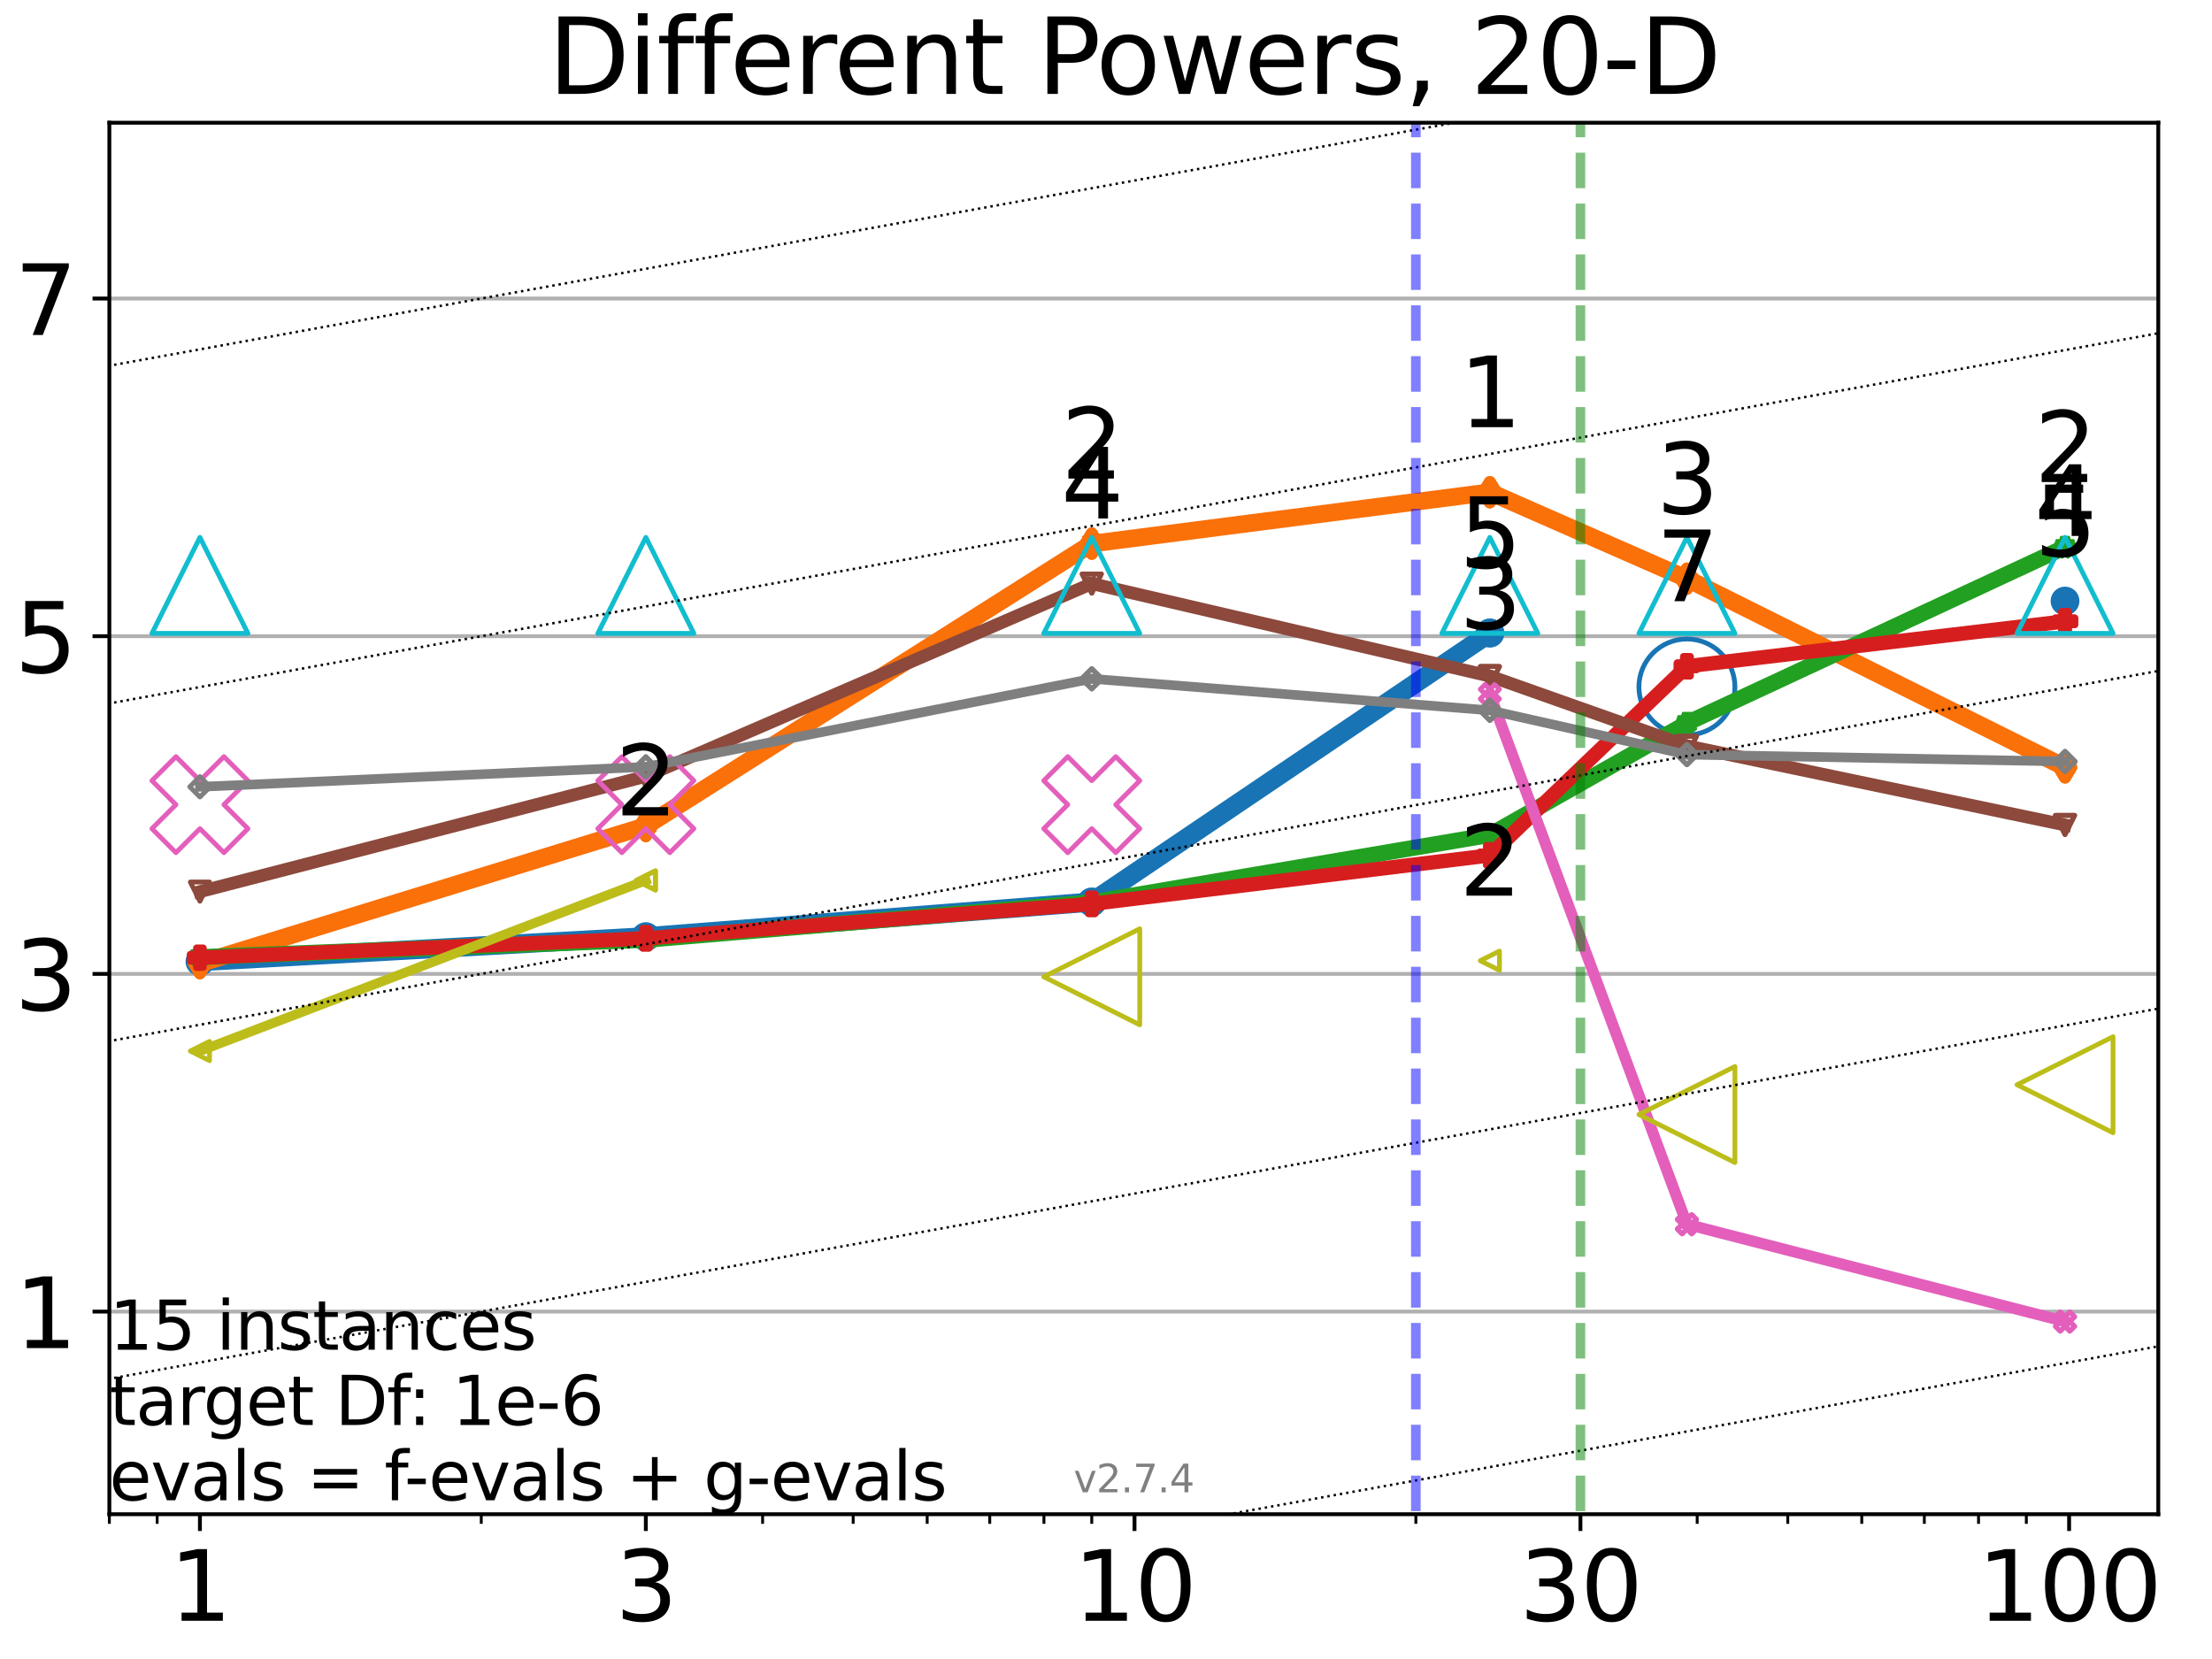 <?xml version="1.0" encoding="utf-8" standalone="no"?>
<!DOCTYPE svg PUBLIC "-//W3C//DTD SVG 1.1//EN"
  "http://www.w3.org/Graphics/SVG/1.1/DTD/svg11.dtd">
<svg xmlns:xlink="http://www.w3.org/1999/xlink" width="460.8pt" height="345.6pt" viewBox="0 0 460.8 345.6" xmlns="http://www.w3.org/2000/svg" version="1.1">
 <defs>
  <style type="text/css">*{stroke-linejoin: round; stroke-linecap: butt}</style>
 </defs>
 <g id="figure_1">
  <g id="patch_1">
   <path d="M 0 345.6 
L 460.8 345.6 
L 460.8 0 
L 0 0 
z
" style="fill: #ffffff"/>
  </g>
  <g id="axes_1">
   <g id="patch_2">
    <path d="M 22.78 315.44 
L 449.61 315.44 
L 449.61 25.56 
L 22.78 25.56 
z
" style="fill: #ffffff"/>
   </g>
   <g id="matplotlib.axis_1">
    <g id="xtick_1">
     <g id="line2d_1">
      <defs>
       <path id="m5e8155bc0d" d="M 0 0 
L 0 3.5 
" style="stroke: #000000; stroke-width: 0.8"/>
      </defs>
      <g>
       <use xlink:href="#m5e8155bc0d" x="41.648" y="315.44" style="stroke: #000000; stroke-width: 0.8"/>
      </g>
     </g>
     <g id="text_1">
      <!-- 1 -->
      <g transform="translate(35.285 337.637) scale(0.2 -0.2)">
       <defs>
        <path id="DejaVuSans-31" d="M 794 531 
L 1825 531 
L 1825 4091 
L 703 3866 
L 703 4441 
L 1819 4666 
L 2450 4666 
L 2450 531 
L 3481 531 
L 3481 0 
L 794 0 
L 794 531 
z
" transform="scale(0.016)"/>
       </defs>
       <use xlink:href="#DejaVuSans-31"/>
      </g>
     </g>
    </g>
    <g id="xtick_2">
     <g id="line2d_2">
      <g>
       <use xlink:href="#m5e8155bc0d" x="134.54" y="315.44" style="stroke: #000000; stroke-width: 0.8"/>
      </g>
     </g>
     <g id="text_2">
      <!-- 3 -->
      <g transform="translate(128.177 337.637) scale(0.2 -0.2)">
       <defs>
        <path id="DejaVuSans-33" d="M 2597 2516 
Q 3050 2419 3304 2112 
Q 3559 1806 3559 1356 
Q 3559 666 3084 287 
Q 2609 -91 1734 -91 
Q 1441 -91 1130 -33 
Q 819 25 488 141 
L 488 750 
Q 750 597 1062 519 
Q 1375 441 1716 441 
Q 2309 441 2620 675 
Q 2931 909 2931 1356 
Q 2931 1769 2642 2001 
Q 2353 2234 1838 2234 
L 1294 2234 
L 1294 2753 
L 1863 2753 
Q 2328 2753 2575 2939 
Q 2822 3125 2822 3475 
Q 2822 3834 2567 4026 
Q 2313 4219 1838 4219 
Q 1578 4219 1281 4162 
Q 984 4106 628 3988 
L 628 4550 
Q 988 4650 1302 4700 
Q 1616 4750 1894 4750 
Q 2613 4750 3031 4423 
Q 3450 4097 3450 3541 
Q 3450 3153 3228 2886 
Q 3006 2619 2597 2516 
z
" transform="scale(0.016)"/>
       </defs>
       <use xlink:href="#DejaVuSans-33"/>
      </g>
     </g>
    </g>
    <g id="xtick_3">
     <g id="line2d_3">
      <g>
       <use xlink:href="#m5e8155bc0d" x="236.34" y="315.44" style="stroke: #000000; stroke-width: 0.8"/>
      </g>
     </g>
     <g id="text_3">
      <!-- 10 -->
      <g transform="translate(223.615 337.637) scale(0.2 -0.2)">
       <defs>
        <path id="DejaVuSans-30" d="M 2034 4250 
Q 1547 4250 1301 3770 
Q 1056 3291 1056 2328 
Q 1056 1369 1301 889 
Q 1547 409 2034 409 
Q 2525 409 2770 889 
Q 3016 1369 3016 2328 
Q 3016 3291 2770 3770 
Q 2525 4250 2034 4250 
z
M 2034 4750 
Q 2819 4750 3233 4129 
Q 3647 3509 3647 2328 
Q 3647 1150 3233 529 
Q 2819 -91 2034 -91 
Q 1250 -91 836 529 
Q 422 1150 422 2328 
Q 422 3509 836 4129 
Q 1250 4750 2034 4750 
z
" transform="scale(0.016)"/>
       </defs>
       <use xlink:href="#DejaVuSans-31"/>
       <use xlink:href="#DejaVuSans-30" transform="translate(63.623 0)"/>
      </g>
     </g>
    </g>
    <g id="xtick_4">
     <g id="line2d_4">
      <g>
       <use xlink:href="#m5e8155bc0d" x="329.232" y="315.44" style="stroke: #000000; stroke-width: 0.8"/>
      </g>
     </g>
     <g id="text_4">
      <!-- 30 -->
      <g transform="translate(316.507 337.637) scale(0.2 -0.2)">
       <use xlink:href="#DejaVuSans-33"/>
       <use xlink:href="#DejaVuSans-30" transform="translate(63.623 0)"/>
      </g>
     </g>
    </g>
    <g id="xtick_5">
     <g id="line2d_5">
      <g>
       <use xlink:href="#m5e8155bc0d" x="431.033" y="315.44" style="stroke: #000000; stroke-width: 0.8"/>
      </g>
     </g>
     <g id="text_5">
      <!-- 100 -->
      <g transform="translate(411.946 337.637) scale(0.2 -0.2)">
       <use xlink:href="#DejaVuSans-31"/>
       <use xlink:href="#DejaVuSans-30" transform="translate(63.623 0)"/>
       <use xlink:href="#DejaVuSans-30" transform="translate(127.246 0)"/>
      </g>
     </g>
    </g>
    <g id="xtick_6">
     <g id="line2d_6">
      <defs>
       <path id="m5b9febb5d5" d="M 0 0 
L 0 2 
" style="stroke: #000000; stroke-width: 0.6"/>
      </defs>
      <g>
       <use xlink:href="#m5b9febb5d5" x="22.78" y="315.44" style="stroke: #000000; stroke-width: 0.6"/>
      </g>
     </g>
    </g>
    <g id="xtick_7">
     <g id="line2d_7">
      <g>
       <use xlink:href="#m5b9febb5d5" x="32.739" y="315.44" style="stroke: #000000; stroke-width: 0.6"/>
      </g>
     </g>
    </g>
    <g id="xtick_8">
     <g id="line2d_8">
      <g>
       <use xlink:href="#m5b9febb5d5" x="100.256" y="315.44" style="stroke: #000000; stroke-width: 0.6"/>
      </g>
     </g>
    </g>
    <g id="xtick_9">
     <g id="line2d_9">
      <g>
       <use xlink:href="#m5b9febb5d5" x="158.864" y="315.44" style="stroke: #000000; stroke-width: 0.6"/>
      </g>
     </g>
    </g>
    <g id="xtick_10">
     <g id="line2d_10">
      <g>
       <use xlink:href="#m5b9febb5d5" x="177.732" y="315.44" style="stroke: #000000; stroke-width: 0.6"/>
      </g>
     </g>
    </g>
    <g id="xtick_11">
     <g id="line2d_11">
      <g>
       <use xlink:href="#m5b9febb5d5" x="193.148" y="315.44" style="stroke: #000000; stroke-width: 0.6"/>
      </g>
     </g>
    </g>
    <g id="xtick_12">
     <g id="line2d_12">
      <g>
       <use xlink:href="#m5b9febb5d5" x="206.182" y="315.44" style="stroke: #000000; stroke-width: 0.6"/>
      </g>
     </g>
    </g>
    <g id="xtick_13">
     <g id="line2d_13">
      <g>
       <use xlink:href="#m5b9febb5d5" x="217.473" y="315.44" style="stroke: #000000; stroke-width: 0.6"/>
      </g>
     </g>
    </g>
    <g id="xtick_14">
     <g id="line2d_14">
      <g>
       <use xlink:href="#m5b9febb5d5" x="227.432" y="315.44" style="stroke: #000000; stroke-width: 0.6"/>
      </g>
     </g>
    </g>
    <g id="xtick_15">
     <g id="line2d_15">
      <g>
       <use xlink:href="#m5b9febb5d5" x="294.949" y="315.44" style="stroke: #000000; stroke-width: 0.6"/>
      </g>
     </g>
    </g>
    <g id="xtick_16">
     <g id="line2d_16">
      <g>
       <use xlink:href="#m5b9febb5d5" x="353.557" y="315.44" style="stroke: #000000; stroke-width: 0.6"/>
      </g>
     </g>
    </g>
    <g id="xtick_17">
     <g id="line2d_17">
      <g>
       <use xlink:href="#m5b9febb5d5" x="372.425" y="315.44" style="stroke: #000000; stroke-width: 0.6"/>
      </g>
     </g>
    </g>
    <g id="xtick_18">
     <g id="line2d_18">
      <g>
       <use xlink:href="#m5b9febb5d5" x="387.841" y="315.44" style="stroke: #000000; stroke-width: 0.6"/>
      </g>
     </g>
    </g>
    <g id="xtick_19">
     <g id="line2d_19">
      <g>
       <use xlink:href="#m5b9febb5d5" x="400.875" y="315.44" style="stroke: #000000; stroke-width: 0.6"/>
      </g>
     </g>
    </g>
    <g id="xtick_20">
     <g id="line2d_20">
      <g>
       <use xlink:href="#m5b9febb5d5" x="412.165" y="315.44" style="stroke: #000000; stroke-width: 0.6"/>
      </g>
     </g>
    </g>
    <g id="xtick_21">
     <g id="line2d_21">
      <g>
       <use xlink:href="#m5b9febb5d5" x="422.124" y="315.44" style="stroke: #000000; stroke-width: 0.6"/>
      </g>
     </g>
    </g>
   </g>
   <g id="matplotlib.axis_2">
    <g id="ytick_1">
     <g id="line2d_22">
      <path d="M 22.78 273.232 
L 449.61 273.232 
" clip-path="url(#pcc16826a8e)" style="fill: none; stroke: #b0b0b0; stroke-width: 0.8; stroke-linecap: square"/>
     </g>
     <g id="line2d_23">
      <defs>
       <path id="mf55b7c3a42" d="M 0 0 
L -3.5 0 
" style="stroke: #000000; stroke-width: 0.8"/>
      </defs>
      <g>
       <use xlink:href="#mf55b7c3a42" x="22.78" y="273.232" style="stroke: #000000; stroke-width: 0.8"/>
      </g>
     </g>
     <g id="text_6">
      <!-- 1 -->
      <g transform="translate(3.055 280.83) scale(0.2 -0.2)">
       <use xlink:href="#DejaVuSans-31"/>
      </g>
     </g>
    </g>
    <g id="ytick_2">
     <g id="line2d_24">
      <path d="M 22.78 202.884 
L 449.61 202.884 
" clip-path="url(#pcc16826a8e)" style="fill: none; stroke: #b0b0b0; stroke-width: 0.8; stroke-linecap: square"/>
     </g>
     <g id="line2d_25">
      <g>
       <use xlink:href="#mf55b7c3a42" x="22.78" y="202.884" style="stroke: #000000; stroke-width: 0.8"/>
      </g>
     </g>
     <g id="text_7">
      <!-- 3 -->
      <g transform="translate(3.055 210.483) scale(0.2 -0.2)">
       <use xlink:href="#DejaVuSans-33"/>
      </g>
     </g>
    </g>
    <g id="ytick_3">
     <g id="line2d_26">
      <path d="M 22.78 132.537 
L 449.61 132.537 
" clip-path="url(#pcc16826a8e)" style="fill: none; stroke: #b0b0b0; stroke-width: 0.8; stroke-linecap: square"/>
     </g>
     <g id="line2d_27">
      <g>
       <use xlink:href="#mf55b7c3a42" x="22.78" y="132.537" style="stroke: #000000; stroke-width: 0.8"/>
      </g>
     </g>
     <g id="text_8">
      <!-- 5 -->
      <g transform="translate(3.055 140.135) scale(0.2 -0.2)">
       <defs>
        <path id="DejaVuSans-35" d="M 691 4666 
L 3169 4666 
L 3169 4134 
L 1269 4134 
L 1269 2991 
Q 1406 3038 1543 3061 
Q 1681 3084 1819 3084 
Q 2600 3084 3056 2656 
Q 3513 2228 3513 1497 
Q 3513 744 3044 326 
Q 2575 -91 1722 -91 
Q 1428 -91 1123 -41 
Q 819 9 494 109 
L 494 744 
Q 775 591 1075 516 
Q 1375 441 1709 441 
Q 2250 441 2565 725 
Q 2881 1009 2881 1497 
Q 2881 1984 2565 2268 
Q 2250 2553 1709 2553 
Q 1456 2553 1204 2497 
Q 953 2441 691 2322 
L 691 4666 
z
" transform="scale(0.016)"/>
       </defs>
       <use xlink:href="#DejaVuSans-35"/>
      </g>
     </g>
    </g>
    <g id="ytick_4">
     <g id="line2d_28">
      <path d="M 22.78 62.19 
L 449.61 62.19 
" clip-path="url(#pcc16826a8e)" style="fill: none; stroke: #b0b0b0; stroke-width: 0.8; stroke-linecap: square"/>
     </g>
     <g id="line2d_29">
      <g>
       <use xlink:href="#mf55b7c3a42" x="22.78" y="62.19" style="stroke: #000000; stroke-width: 0.8"/>
      </g>
     </g>
     <g id="text_9">
      <!-- 7 -->
      <g transform="translate(3.055 69.788) scale(0.2 -0.2)">
       <defs>
        <path id="DejaVuSans-37" d="M 525 4666 
L 3525 4666 
L 3525 4397 
L 1831 0 
L 1172 0 
L 2766 4134 
L 525 4134 
L 525 4666 
z
" transform="scale(0.016)"/>
       </defs>
       <use xlink:href="#DejaVuSans-37"/>
      </g>
     </g>
    </g>
   </g>
   <g id="line2d_30">
    <path d="M 41.648 200.307 
L 134.54 195.148 
" clip-path="url(#pcc16826a8e)" style="fill: none; stroke: #1874b4; stroke-width: 4; stroke-linecap: square"/>
    <defs>
     <path id="mb0a68878a5" d="M 0 1.5 
C 0.398 1.5 0.779 1.342 1.061 1.061 
C 1.342 0.779 1.5 0.398 1.5 0 
C 1.5 -0.398 1.342 -0.779 1.061 -1.061 
C 0.779 -1.342 0.398 -1.5 0 -1.5 
C -0.398 -1.5 -0.779 -1.342 -1.061 -1.061 
C -1.342 -0.779 -1.5 -0.398 -1.5 0 
C -1.5 0.398 -1.342 0.779 -1.061 1.061 
C -0.779 1.342 -0.398 1.5 0 1.5 
z
" style="stroke: #1874b4; stroke-width: 3"/>
    </defs>
    <g clip-path="url(#pcc16826a8e)">
     <use xlink:href="#mb0a68878a5" x="41.648" y="200.307" style="fill-opacity: 0; stroke: #1874b4; stroke-width: 3"/>
     <use xlink:href="#mb0a68878a5" x="134.54" y="195.148" style="fill-opacity: 0; stroke: #1874b4; stroke-width: 3"/>
    </g>
   </g>
   <g id="line2d_31">
    <path d="M 134.54 195.148 
L 227.432 187.911 
" clip-path="url(#pcc16826a8e)" style="fill: none; stroke: #1874b4; stroke-width: 4; stroke-linecap: square"/>
    <g clip-path="url(#pcc16826a8e)">
     <use xlink:href="#mb0a68878a5" x="134.54" y="195.148" style="fill-opacity: 0; stroke: #1874b4; stroke-width: 3"/>
     <use xlink:href="#mb0a68878a5" x="227.432" y="187.911" style="fill-opacity: 0; stroke: #1874b4; stroke-width: 3"/>
    </g>
   </g>
   <g id="line2d_32">
    <path d="M 227.432 187.911 
L 310.365 131.87 
" clip-path="url(#pcc16826a8e)" style="fill: none; stroke: #1874b4; stroke-width: 4; stroke-linecap: square"/>
    <g clip-path="url(#pcc16826a8e)">
     <use xlink:href="#mb0a68878a5" x="227.432" y="187.911" style="fill-opacity: 0; stroke: #1874b4; stroke-width: 3"/>
     <use xlink:href="#mb0a68878a5" x="310.365" y="131.87" style="fill-opacity: 0; stroke: #1874b4; stroke-width: 3"/>
    </g>
   </g>
   <g id="line2d_33">
    <path d="M 310.365 131.87 
" clip-path="url(#pcc16826a8e)" style="fill: none; stroke: #1874b4; stroke-width: 4; stroke-linecap: square"/>
    <g clip-path="url(#pcc16826a8e)">
     <use xlink:href="#mb0a68878a5" x="310.365" y="131.87" style="fill-opacity: 0; stroke: #1874b4; stroke-width: 3"/>
    </g>
   </g>
   <g id="line2d_34">
    <path d="M 430.183 125.206 
" clip-path="url(#pcc16826a8e)" style="fill: none; stroke: #1874b4; stroke-width: 4; stroke-linecap: square"/>
    <g clip-path="url(#pcc16826a8e)">
     <use xlink:href="#mb0a68878a5" x="430.183" y="125.206" style="fill-opacity: 0; stroke: #1874b4; stroke-width: 3"/>
    </g>
   </g>
   <g id="line2d_35">
    <defs>
     <path id="m6301390bda" d="M 0 10 
C 2.652 10 5.196 8.946 7.071 7.071 
C 8.946 5.196 10 2.652 10 0 
C 10 -2.652 8.946 -5.196 7.071 -7.071 
C 5.196 -8.946 2.652 -10 0 -10 
C -2.652 -10 -5.196 -8.946 -7.071 -7.071 
C -8.946 -5.196 -10 -2.652 -10 0 
C -10 2.652 -8.946 5.196 -7.071 7.071 
C -5.196 8.946 -2.652 10 0 10 
z
" style="stroke: #1874b4"/>
    </defs>
    <g clip-path="url(#pcc16826a8e)">
     <use xlink:href="#m6301390bda" x="351.416" y="143.113" style="fill-opacity: 0; stroke: #1874b4"/>
    </g>
   </g>
   <g id="line2d_36"/>
   <g id="line2d_37">
    <path d="M 41.648 200.68 
L 134.54 172.069 
" clip-path="url(#pcc16826a8e)" style="fill: none; stroke: #fa7009; stroke-width: 3.667; stroke-linecap: square"/>
    <defs>
     <path id="mdc5484bb51" d="M 0 2.121 
L 1.273 0 
L 0 -2.121 
L -1.273 0 
z
" style="stroke: #fa7009; stroke-width: 2.5; stroke-linejoin: miter"/>
    </defs>
    <g clip-path="url(#pcc16826a8e)">
     <use xlink:href="#mdc5484bb51" x="41.648" y="200.68" style="fill-opacity: 0; stroke: #fa7009; stroke-width: 2.5; stroke-linejoin: miter"/>
     <use xlink:href="#mdc5484bb51" x="134.54" y="172.069" style="fill-opacity: 0; stroke: #fa7009; stroke-width: 2.5; stroke-linejoin: miter"/>
    </g>
   </g>
   <g id="line2d_38">
    <path d="M 134.54 172.069 
L 227.432 113.245 
" clip-path="url(#pcc16826a8e)" style="fill: none; stroke: #fa7009; stroke-width: 3.667; stroke-linecap: square"/>
    <g clip-path="url(#pcc16826a8e)">
     <use xlink:href="#mdc5484bb51" x="134.54" y="172.069" style="fill-opacity: 0; stroke: #fa7009; stroke-width: 2.5; stroke-linejoin: miter"/>
     <use xlink:href="#mdc5484bb51" x="227.432" y="113.245" style="fill-opacity: 0; stroke: #fa7009; stroke-width: 2.5; stroke-linejoin: miter"/>
    </g>
   </g>
   <g id="line2d_39">
    <path d="M 227.432 113.245 
L 310.365 102.541 
" clip-path="url(#pcc16826a8e)" style="fill: none; stroke: #fa7009; stroke-width: 3.667; stroke-linecap: square"/>
    <g clip-path="url(#pcc16826a8e)">
     <use xlink:href="#mdc5484bb51" x="227.432" y="113.245" style="fill-opacity: 0; stroke: #fa7009; stroke-width: 2.5; stroke-linejoin: miter"/>
     <use xlink:href="#mdc5484bb51" x="310.365" y="102.541" style="fill-opacity: 0; stroke: #fa7009; stroke-width: 2.5; stroke-linejoin: miter"/>
    </g>
   </g>
   <g id="line2d_40">
    <path d="M 310.365 102.541 
L 351.416 120.563 
" clip-path="url(#pcc16826a8e)" style="fill: none; stroke: #fa7009; stroke-width: 3.667; stroke-linecap: square"/>
    <g clip-path="url(#pcc16826a8e)">
     <use xlink:href="#mdc5484bb51" x="310.365" y="102.541" style="fill-opacity: 0; stroke: #fa7009; stroke-width: 2.5; stroke-linejoin: miter"/>
     <use xlink:href="#mdc5484bb51" x="351.416" y="120.563" style="fill-opacity: 0; stroke: #fa7009; stroke-width: 2.5; stroke-linejoin: miter"/>
    </g>
   </g>
   <g id="line2d_41">
    <path d="M 351.416 120.563 
L 430.183 159.852 
" clip-path="url(#pcc16826a8e)" style="fill: none; stroke: #fa7009; stroke-width: 3.667; stroke-linecap: square"/>
    <g clip-path="url(#pcc16826a8e)">
     <use xlink:href="#mdc5484bb51" x="351.416" y="120.563" style="fill-opacity: 0; stroke: #fa7009; stroke-width: 2.5; stroke-linejoin: miter"/>
     <use xlink:href="#mdc5484bb51" x="430.183" y="159.852" style="fill-opacity: 0; stroke: #fa7009; stroke-width: 2.5; stroke-linejoin: miter"/>
    </g>
   </g>
   <g id="line2d_42">
    <path d="M 430.183 159.852 
" clip-path="url(#pcc16826a8e)" style="fill: none; stroke: #fa7009; stroke-width: 3.667; stroke-linecap: square"/>
    <g clip-path="url(#pcc16826a8e)">
     <use xlink:href="#mdc5484bb51" x="430.183" y="159.852" style="fill-opacity: 0; stroke: #fa7009; stroke-width: 2.5; stroke-linejoin: miter"/>
    </g>
   </g>
   <g id="line2d_43"/>
   <g id="line2d_44">
    <path d="M 41.648 199.382 
L 134.54 195.781 
" clip-path="url(#pcc16826a8e)" style="fill: none; stroke: #22a022; stroke-width: 3.333; stroke-linecap: square"/>
    <defs>
     <path id="m3f3f5a42d1" d="M 0 -2 
L -0.449 -0.618 
L -1.902 -0.618 
L -0.727 0.236 
L -1.176 1.618 
L -0 0.764 
L 1.176 1.618 
L 0.727 0.236 
L 1.902 -0.618 
L 0.449 -0.618 
z
" style="stroke: #22a022; stroke-width: 2; stroke-linejoin: bevel"/>
    </defs>
    <g clip-path="url(#pcc16826a8e)">
     <use xlink:href="#m3f3f5a42d1" x="41.648" y="199.382" style="fill-opacity: 0; stroke: #22a022; stroke-width: 2; stroke-linejoin: bevel"/>
     <use xlink:href="#m3f3f5a42d1" x="134.54" y="195.781" style="fill-opacity: 0; stroke: #22a022; stroke-width: 2; stroke-linejoin: bevel"/>
    </g>
   </g>
   <g id="line2d_45">
    <path d="M 134.54 195.781 
L 227.432 187.981 
" clip-path="url(#pcc16826a8e)" style="fill: none; stroke: #22a022; stroke-width: 3.333; stroke-linecap: square"/>
    <g clip-path="url(#pcc16826a8e)">
     <use xlink:href="#m3f3f5a42d1" x="134.54" y="195.781" style="fill-opacity: 0; stroke: #22a022; stroke-width: 2; stroke-linejoin: bevel"/>
     <use xlink:href="#m3f3f5a42d1" x="227.432" y="187.981" style="fill-opacity: 0; stroke: #22a022; stroke-width: 2; stroke-linejoin: bevel"/>
    </g>
   </g>
   <g id="line2d_46">
    <path d="M 227.432 187.981 
L 310.365 173.926 
" clip-path="url(#pcc16826a8e)" style="fill: none; stroke: #22a022; stroke-width: 3.333; stroke-linecap: square"/>
    <g clip-path="url(#pcc16826a8e)">
     <use xlink:href="#m3f3f5a42d1" x="227.432" y="187.981" style="fill-opacity: 0; stroke: #22a022; stroke-width: 2; stroke-linejoin: bevel"/>
     <use xlink:href="#m3f3f5a42d1" x="310.365" y="173.926" style="fill-opacity: 0; stroke: #22a022; stroke-width: 2; stroke-linejoin: bevel"/>
    </g>
   </g>
   <g id="line2d_47">
    <path d="M 310.365 173.926 
L 351.416 150.64 
" clip-path="url(#pcc16826a8e)" style="fill: none; stroke: #22a022; stroke-width: 3.333; stroke-linecap: square"/>
    <g clip-path="url(#pcc16826a8e)">
     <use xlink:href="#m3f3f5a42d1" x="310.365" y="173.926" style="fill-opacity: 0; stroke: #22a022; stroke-width: 2; stroke-linejoin: bevel"/>
     <use xlink:href="#m3f3f5a42d1" x="351.416" y="150.64" style="fill-opacity: 0; stroke: #22a022; stroke-width: 2; stroke-linejoin: bevel"/>
    </g>
   </g>
   <g id="line2d_48">
    <path d="M 351.416 150.64 
L 430.183 113.972 
" clip-path="url(#pcc16826a8e)" style="fill: none; stroke: #22a022; stroke-width: 3.333; stroke-linecap: square"/>
    <g clip-path="url(#pcc16826a8e)">
     <use xlink:href="#m3f3f5a42d1" x="351.416" y="150.64" style="fill-opacity: 0; stroke: #22a022; stroke-width: 2; stroke-linejoin: bevel"/>
     <use xlink:href="#m3f3f5a42d1" x="430.183" y="113.972" style="fill-opacity: 0; stroke: #22a022; stroke-width: 2; stroke-linejoin: bevel"/>
    </g>
   </g>
   <g id="line2d_49">
    <path d="M 430.183 113.972 
" clip-path="url(#pcc16826a8e)" style="fill: none; stroke: #22a022; stroke-width: 3.333; stroke-linecap: square"/>
    <g clip-path="url(#pcc16826a8e)">
     <use xlink:href="#m3f3f5a42d1" x="430.183" y="113.972" style="fill-opacity: 0; stroke: #22a022; stroke-width: 2; stroke-linejoin: bevel"/>
    </g>
   </g>
   <g id="line2d_50"/>
   <g id="line2d_51">
    <path d="M 41.648 199.502 
L 134.54 195.473 
" clip-path="url(#pcc16826a8e)" style="fill: none; stroke: #d61e1f; stroke-width: 3; stroke-linecap: square"/>
    <defs>
     <path id="m6e597858c5" d="M -0.667 2 
L 0.667 2 
L 0.667 0.667 
L 2 0.667 
L 2 -0.667 
L 0.667 -0.667 
L 0.667 -2 
L -0.667 -2 
L -0.667 -0.667 
L -2 -0.667 
L -2 0.667 
L -0.667 0.667 
z
" style="stroke: #d61e1f; stroke-width: 1.5; stroke-linejoin: miter"/>
    </defs>
    <g clip-path="url(#pcc16826a8e)">
     <use xlink:href="#m6e597858c5" x="41.648" y="199.502" style="fill-opacity: 0; stroke: #d61e1f; stroke-width: 1.5; stroke-linejoin: miter"/>
     <use xlink:href="#m6e597858c5" x="134.54" y="195.473" style="fill-opacity: 0; stroke: #d61e1f; stroke-width: 1.5; stroke-linejoin: miter"/>
    </g>
   </g>
   <g id="line2d_52">
    <path d="M 134.54 195.473 
L 227.432 188.292 
" clip-path="url(#pcc16826a8e)" style="fill: none; stroke: #d61e1f; stroke-width: 3; stroke-linecap: square"/>
    <g clip-path="url(#pcc16826a8e)">
     <use xlink:href="#m6e597858c5" x="134.54" y="195.473" style="fill-opacity: 0; stroke: #d61e1f; stroke-width: 1.5; stroke-linejoin: miter"/>
     <use xlink:href="#m6e597858c5" x="227.432" y="188.292" style="fill-opacity: 0; stroke: #d61e1f; stroke-width: 1.5; stroke-linejoin: miter"/>
    </g>
   </g>
   <g id="line2d_53">
    <path d="M 227.432 188.292 
L 310.365 178.184 
" clip-path="url(#pcc16826a8e)" style="fill: none; stroke: #d61e1f; stroke-width: 3; stroke-linecap: square"/>
    <g clip-path="url(#pcc16826a8e)">
     <use xlink:href="#m6e597858c5" x="227.432" y="188.292" style="fill-opacity: 0; stroke: #d61e1f; stroke-width: 1.5; stroke-linejoin: miter"/>
     <use xlink:href="#m6e597858c5" x="310.365" y="178.184" style="fill-opacity: 0; stroke: #d61e1f; stroke-width: 1.5; stroke-linejoin: miter"/>
    </g>
   </g>
   <g id="line2d_54">
    <path d="M 310.365 178.184 
L 351.416 138.796 
" clip-path="url(#pcc16826a8e)" style="fill: none; stroke: #d61e1f; stroke-width: 3; stroke-linecap: square"/>
    <g clip-path="url(#pcc16826a8e)">
     <use xlink:href="#m6e597858c5" x="310.365" y="178.184" style="fill-opacity: 0; stroke: #d61e1f; stroke-width: 1.5; stroke-linejoin: miter"/>
     <use xlink:href="#m6e597858c5" x="351.416" y="138.796" style="fill-opacity: 0; stroke: #d61e1f; stroke-width: 1.5; stroke-linejoin: miter"/>
    </g>
   </g>
   <g id="line2d_55">
    <path d="M 351.416 138.796 
L 430.183 129.434 
" clip-path="url(#pcc16826a8e)" style="fill: none; stroke: #d61e1f; stroke-width: 3; stroke-linecap: square"/>
    <g clip-path="url(#pcc16826a8e)">
     <use xlink:href="#m6e597858c5" x="351.416" y="138.796" style="fill-opacity: 0; stroke: #d61e1f; stroke-width: 1.5; stroke-linejoin: miter"/>
     <use xlink:href="#m6e597858c5" x="430.183" y="129.434" style="fill-opacity: 0; stroke: #d61e1f; stroke-width: 1.5; stroke-linejoin: miter"/>
    </g>
   </g>
   <g id="line2d_56">
    <path d="M 430.183 129.434 
" clip-path="url(#pcc16826a8e)" style="fill: none; stroke: #d61e1f; stroke-width: 3; stroke-linecap: square"/>
    <g clip-path="url(#pcc16826a8e)">
     <use xlink:href="#m6e597858c5" x="430.183" y="129.434" style="fill-opacity: 0; stroke: #d61e1f; stroke-width: 1.5; stroke-linejoin: miter"/>
    </g>
   </g>
   <g id="line2d_57"/>
   <g id="line2d_58">
    <path d="M 41.648 185.743 
L 134.54 161.711 
" clip-path="url(#pcc16826a8e)" style="fill: none; stroke: #8c493c; stroke-width: 2.667; stroke-linecap: square"/>
    <defs>
     <path id="m1c3e4e306e" d="M -0 2 
L 2 -2 
L -2 -2 
z
" style="stroke: #8c493c; stroke-linejoin: miter"/>
    </defs>
    <g clip-path="url(#pcc16826a8e)">
     <use xlink:href="#m1c3e4e306e" x="41.648" y="185.743" style="fill-opacity: 0; stroke: #8c493c; stroke-linejoin: miter"/>
     <use xlink:href="#m1c3e4e306e" x="134.54" y="161.711" style="fill-opacity: 0; stroke: #8c493c; stroke-linejoin: miter"/>
    </g>
   </g>
   <g id="line2d_59">
    <path d="M 134.54 161.711 
L 227.432 121.57 
" clip-path="url(#pcc16826a8e)" style="fill: none; stroke: #8c493c; stroke-width: 2.667; stroke-linecap: square"/>
    <g clip-path="url(#pcc16826a8e)">
     <use xlink:href="#m1c3e4e306e" x="134.54" y="161.711" style="fill-opacity: 0; stroke: #8c493c; stroke-linejoin: miter"/>
     <use xlink:href="#m1c3e4e306e" x="227.432" y="121.57" style="fill-opacity: 0; stroke: #8c493c; stroke-linejoin: miter"/>
    </g>
   </g>
   <g id="line2d_60">
    <path d="M 227.432 121.57 
L 310.365 140.844 
" clip-path="url(#pcc16826a8e)" style="fill: none; stroke: #8c493c; stroke-width: 2.667; stroke-linecap: square"/>
    <g clip-path="url(#pcc16826a8e)">
     <use xlink:href="#m1c3e4e306e" x="227.432" y="121.57" style="fill-opacity: 0; stroke: #8c493c; stroke-linejoin: miter"/>
     <use xlink:href="#m1c3e4e306e" x="310.365" y="140.844" style="fill-opacity: 0; stroke: #8c493c; stroke-linejoin: miter"/>
    </g>
   </g>
   <g id="line2d_61">
    <path d="M 310.365 140.844 
L 351.416 155.377 
" clip-path="url(#pcc16826a8e)" style="fill: none; stroke: #8c493c; stroke-width: 2.667; stroke-linecap: square"/>
    <g clip-path="url(#pcc16826a8e)">
     <use xlink:href="#m1c3e4e306e" x="310.365" y="140.844" style="fill-opacity: 0; stroke: #8c493c; stroke-linejoin: miter"/>
     <use xlink:href="#m1c3e4e306e" x="351.416" y="155.377" style="fill-opacity: 0; stroke: #8c493c; stroke-linejoin: miter"/>
    </g>
   </g>
   <g id="line2d_62">
    <path d="M 351.416 155.377 
L 430.183 171.855 
" clip-path="url(#pcc16826a8e)" style="fill: none; stroke: #8c493c; stroke-width: 2.667; stroke-linecap: square"/>
    <g clip-path="url(#pcc16826a8e)">
     <use xlink:href="#m1c3e4e306e" x="351.416" y="155.377" style="fill-opacity: 0; stroke: #8c493c; stroke-linejoin: miter"/>
     <use xlink:href="#m1c3e4e306e" x="430.183" y="171.855" style="fill-opacity: 0; stroke: #8c493c; stroke-linejoin: miter"/>
    </g>
   </g>
   <g id="line2d_63">
    <path d="M 430.183 171.855 
" clip-path="url(#pcc16826a8e)" style="fill: none; stroke: #8c493c; stroke-width: 2.667; stroke-linecap: square"/>
    <g clip-path="url(#pcc16826a8e)">
     <use xlink:href="#m1c3e4e306e" x="430.183" y="171.855" style="fill-opacity: 0; stroke: #8c493c; stroke-linejoin: miter"/>
    </g>
   </g>
   <g id="line2d_64"/>
   <g id="line2d_65">
    <path d="M 310.365 144.587 
L 351.416 255.035 
" clip-path="url(#pcc16826a8e)" style="fill: none; stroke: #e35fbb; stroke-width: 2.333; stroke-linecap: square"/>
    <defs>
     <path id="m0633a2f9e0" d="M -1 2 
L 0 1 
L 1 2 
L 2 1 
L 1 0 
L 2 -1 
L 1 -2 
L 0 -1 
L -1 -2 
L -2 -1 
L -1 0 
L -2 1 
z
" style="stroke: #e35fbb; stroke-linejoin: miter"/>
    </defs>
    <g clip-path="url(#pcc16826a8e)">
     <use xlink:href="#m0633a2f9e0" x="310.365" y="144.587" style="fill-opacity: 0; stroke: #e35fbb; stroke-linejoin: miter"/>
     <use xlink:href="#m0633a2f9e0" x="351.416" y="255.035" style="fill-opacity: 0; stroke: #e35fbb; stroke-linejoin: miter"/>
    </g>
   </g>
   <g id="line2d_66">
    <path d="M 351.416 255.035 
L 430.183 275.301 
" clip-path="url(#pcc16826a8e)" style="fill: none; stroke: #e35fbb; stroke-width: 2.333; stroke-linecap: square"/>
    <g clip-path="url(#pcc16826a8e)">
     <use xlink:href="#m0633a2f9e0" x="351.416" y="255.035" style="fill-opacity: 0; stroke: #e35fbb; stroke-linejoin: miter"/>
     <use xlink:href="#m0633a2f9e0" x="430.183" y="275.301" style="fill-opacity: 0; stroke: #e35fbb; stroke-linejoin: miter"/>
    </g>
   </g>
   <g id="line2d_67">
    <path d="M 430.183 275.301 
" clip-path="url(#pcc16826a8e)" style="fill: none; stroke: #e35fbb; stroke-width: 2.333; stroke-linecap: square"/>
    <g clip-path="url(#pcc16826a8e)">
     <use xlink:href="#m0633a2f9e0" x="430.183" y="275.301" style="fill-opacity: 0; stroke: #e35fbb; stroke-linejoin: miter"/>
    </g>
   </g>
   <g id="line2d_68">
    <defs>
     <path id="m8342879418" d="M -5 10 
L 0 5 
L 5 10 
L 10 5 
L 5 0 
L 10 -5 
L 5 -10 
L 0 -5 
L -5 -10 
L -10 -5 
L -5 0 
L -10 5 
z
" style="stroke: #e35fbb; stroke-linejoin: miter"/>
    </defs>
    <g clip-path="url(#pcc16826a8e)">
     <use xlink:href="#m8342879418" x="41.648" y="167.624" style="fill-opacity: 0; stroke: #e35fbb; stroke-linejoin: miter"/>
     <use xlink:href="#m8342879418" x="134.54" y="167.624" style="fill-opacity: 0; stroke: #e35fbb; stroke-linejoin: miter"/>
     <use xlink:href="#m8342879418" x="227.432" y="167.624" style="fill-opacity: 0; stroke: #e35fbb; stroke-linejoin: miter"/>
    </g>
   </g>
   <g id="line2d_69"/>
   <g id="line2d_70">
    <defs>
     <path id="m3cd126e47a" d="M 0 -10 
L -10 10 
L 10 10 
z
" style="stroke: #11bdcf; stroke-linejoin: miter"/>
    </defs>
    <g clip-path="url(#pcc16826a8e)">
     <use xlink:href="#m3cd126e47a" x="41.648" y="121.949" style="fill-opacity: 0; stroke: #11bdcf; stroke-linejoin: miter"/>
     <use xlink:href="#m3cd126e47a" x="134.54" y="121.949" style="fill-opacity: 0; stroke: #11bdcf; stroke-linejoin: miter"/>
     <use xlink:href="#m3cd126e47a" x="227.432" y="121.949" style="fill-opacity: 0; stroke: #11bdcf; stroke-linejoin: miter"/>
     <use xlink:href="#m3cd126e47a" x="310.365" y="121.949" style="fill-opacity: 0; stroke: #11bdcf; stroke-linejoin: miter"/>
     <use xlink:href="#m3cd126e47a" x="351.416" y="121.949" style="fill-opacity: 0; stroke: #11bdcf; stroke-linejoin: miter"/>
     <use xlink:href="#m3cd126e47a" x="430.183" y="121.949" style="fill-opacity: 0; stroke: #11bdcf; stroke-linejoin: miter"/>
    </g>
   </g>
   <g id="line2d_71"/>
   <g id="line2d_72">
    <path d="M 41.648 163.907 
L 134.54 159.756 
" clip-path="url(#pcc16826a8e)" style="fill: none; stroke: #7f7f7f; stroke-width: 2; stroke-linecap: square"/>
    <defs>
     <path id="mf47d8abf61" d="M 0 2.121 
L 2.121 0 
L 0 -2.121 
L -2.121 0 
z
" style="stroke: #7f7f7f; stroke-linejoin: miter"/>
    </defs>
    <g clip-path="url(#pcc16826a8e)">
     <use xlink:href="#mf47d8abf61" x="41.648" y="163.907" style="fill-opacity: 0; stroke: #7f7f7f; stroke-linejoin: miter"/>
     <use xlink:href="#mf47d8abf61" x="134.54" y="159.756" style="fill-opacity: 0; stroke: #7f7f7f; stroke-linejoin: miter"/>
    </g>
   </g>
   <g id="line2d_73">
    <path d="M 134.54 159.756 
L 227.432 141.407 
" clip-path="url(#pcc16826a8e)" style="fill: none; stroke: #7f7f7f; stroke-width: 2; stroke-linecap: square"/>
    <g clip-path="url(#pcc16826a8e)">
     <use xlink:href="#mf47d8abf61" x="134.54" y="159.756" style="fill-opacity: 0; stroke: #7f7f7f; stroke-linejoin: miter"/>
     <use xlink:href="#mf47d8abf61" x="227.432" y="141.407" style="fill-opacity: 0; stroke: #7f7f7f; stroke-linejoin: miter"/>
    </g>
   </g>
   <g id="line2d_74">
    <path d="M 227.432 141.407 
L 310.365 147.984 
" clip-path="url(#pcc16826a8e)" style="fill: none; stroke: #7f7f7f; stroke-width: 2; stroke-linecap: square"/>
    <g clip-path="url(#pcc16826a8e)">
     <use xlink:href="#mf47d8abf61" x="227.432" y="141.407" style="fill-opacity: 0; stroke: #7f7f7f; stroke-linejoin: miter"/>
     <use xlink:href="#mf47d8abf61" x="310.365" y="147.984" style="fill-opacity: 0; stroke: #7f7f7f; stroke-linejoin: miter"/>
    </g>
   </g>
   <g id="line2d_75">
    <path d="M 310.365 147.984 
L 351.416 157.197 
" clip-path="url(#pcc16826a8e)" style="fill: none; stroke: #7f7f7f; stroke-width: 2; stroke-linecap: square"/>
    <g clip-path="url(#pcc16826a8e)">
     <use xlink:href="#mf47d8abf61" x="310.365" y="147.984" style="fill-opacity: 0; stroke: #7f7f7f; stroke-linejoin: miter"/>
     <use xlink:href="#mf47d8abf61" x="351.416" y="157.197" style="fill-opacity: 0; stroke: #7f7f7f; stroke-linejoin: miter"/>
    </g>
   </g>
   <g id="line2d_76">
    <path d="M 351.416 157.197 
L 430.183 158.635 
" clip-path="url(#pcc16826a8e)" style="fill: none; stroke: #7f7f7f; stroke-width: 2; stroke-linecap: square"/>
    <g clip-path="url(#pcc16826a8e)">
     <use xlink:href="#mf47d8abf61" x="351.416" y="157.197" style="fill-opacity: 0; stroke: #7f7f7f; stroke-linejoin: miter"/>
     <use xlink:href="#mf47d8abf61" x="430.183" y="158.635" style="fill-opacity: 0; stroke: #7f7f7f; stroke-linejoin: miter"/>
    </g>
   </g>
   <g id="line2d_77">
    <path d="M 430.183 158.635 
" clip-path="url(#pcc16826a8e)" style="fill: none; stroke: #7f7f7f; stroke-width: 2; stroke-linecap: square"/>
    <g clip-path="url(#pcc16826a8e)">
     <use xlink:href="#mf47d8abf61" x="430.183" y="158.635" style="fill-opacity: 0; stroke: #7f7f7f; stroke-linejoin: miter"/>
    </g>
   </g>
   <g id="line2d_78"/>
   <g id="line2d_79">
    <path d="M 41.648 218.95 
L 134.54 183.409 
" clip-path="url(#pcc16826a8e)" style="fill: none; stroke: #bcbd1a; stroke-width: 2; stroke-linecap: square"/>
    <defs>
     <path id="mc5f046f92f" d="M -2 -0 
L 2 2 
L 2 -2 
z
" style="stroke: #bcbd1a; stroke-linejoin: miter"/>
    </defs>
    <g clip-path="url(#pcc16826a8e)">
     <use xlink:href="#mc5f046f92f" x="41.648" y="218.95" style="fill-opacity: 0; stroke: #bcbd1a; stroke-linejoin: miter"/>
     <use xlink:href="#mc5f046f92f" x="134.54" y="183.409" style="fill-opacity: 0; stroke: #bcbd1a; stroke-linejoin: miter"/>
    </g>
   </g>
   <g id="line2d_80">
    <path d="M 134.54 183.409 
" clip-path="url(#pcc16826a8e)" style="fill: none; stroke: #bcbd1a; stroke-width: 2; stroke-linecap: square"/>
    <g clip-path="url(#pcc16826a8e)">
     <use xlink:href="#mc5f046f92f" x="134.54" y="183.409" style="fill-opacity: 0; stroke: #bcbd1a; stroke-linejoin: miter"/>
    </g>
   </g>
   <g id="line2d_81">
    <path d="M 310.365 200.134 
" clip-path="url(#pcc16826a8e)" style="fill: none; stroke: #bcbd1a; stroke-width: 2; stroke-linecap: square"/>
    <g clip-path="url(#pcc16826a8e)">
     <use xlink:href="#mc5f046f92f" x="310.365" y="200.134" style="fill-opacity: 0; stroke: #bcbd1a; stroke-linejoin: miter"/>
    </g>
   </g>
   <g id="line2d_82">
    <defs>
     <path id="m65ef5799b3" d="M -10 -0 
L 10 10 
L 10 -10 
z
" style="stroke: #bcbd1a; stroke-linejoin: miter"/>
    </defs>
    <g clip-path="url(#pcc16826a8e)">
     <use xlink:href="#m65ef5799b3" x="227.432" y="203.486" style="fill-opacity: 0; stroke: #bcbd1a; stroke-linejoin: miter"/>
     <use xlink:href="#m65ef5799b3" x="351.416" y="232.178" style="fill-opacity: 0; stroke: #bcbd1a; stroke-linejoin: miter"/>
     <use xlink:href="#m65ef5799b3" x="430.183" y="225.972" style="fill-opacity: 0; stroke: #bcbd1a; stroke-linejoin: miter"/>
    </g>
   </g>
   <g id="line2d_83"/>
   <g id="line2d_84">
    <path d="M 83.534 346.6 
L 461.8 278.261 
" clip-path="url(#pcc16826a8e)" style="fill: none; stroke-dasharray: 0.5,0.825; stroke-dashoffset: 0; stroke: #000000; stroke-width: 0.5"/>
   </g>
   <g id="line2d_85">
    <path d="M -1 291.525 
L 461.8 207.914 
" clip-path="url(#pcc16826a8e)" style="fill: none; stroke-dasharray: 0.5,0.825; stroke-dashoffset: 0; stroke: #000000; stroke-width: 0.5"/>
   </g>
   <g id="line2d_86">
    <path d="M -1 221.177 
L 461.8 137.567 
" clip-path="url(#pcc16826a8e)" style="fill: none; stroke-dasharray: 0.5,0.825; stroke-dashoffset: 0; stroke: #000000; stroke-width: 0.5"/>
   </g>
   <g id="line2d_87">
    <path d="M -1 150.83 
L 461.8 67.219 
" clip-path="url(#pcc16826a8e)" style="fill: none; stroke-dasharray: 0.5,0.825; stroke-dashoffset: 0; stroke: #000000; stroke-width: 0.5"/>
   </g>
   <g id="line2d_88">
    <path d="M -1 80.483 
L 450.022 -1 
" clip-path="url(#pcc16826a8e)" style="fill: none; stroke-dasharray: 0.5,0.825; stroke-dashoffset: 0; stroke: #000000; stroke-width: 0.5"/>
   </g>
   <g id="LineCollection_1">
    <path d="M 294.949 346.6 
L 294.949 25.56 
" clip-path="url(#pcc16826a8e)" style="fill: none; stroke-dasharray: 7.4,3.2; stroke-dashoffset: 0; stroke: #0000ff; stroke-opacity: 0.5; stroke-width: 2"/>
   </g>
   <g id="LineCollection_2">
    <path d="M 329.232 346.6 
L 329.232 25.56 
" clip-path="url(#pcc16826a8e)" style="fill: none; stroke-dasharray: 7.4,3.2; stroke-dashoffset: 0; stroke: #008000; stroke-opacity: 0.5; stroke-width: 2"/>
   </g>
   <g id="patch_3">
    <path d="M 22.78 315.44 
L 22.78 25.56 
" style="fill: none; stroke: #000000; stroke-width: 0.8; stroke-linejoin: miter; stroke-linecap: square"/>
   </g>
   <g id="patch_4">
    <path d="M 449.61 315.44 
L 449.61 25.56 
" style="fill: none; stroke: #000000; stroke-width: 0.8; stroke-linejoin: miter; stroke-linecap: square"/>
   </g>
   <g id="patch_5">
    <path d="M 22.78 315.44 
L 449.61 315.44 
" style="fill: none; stroke: #000000; stroke-width: 0.8; stroke-linejoin: miter; stroke-linecap: square"/>
   </g>
   <g id="patch_6">
    <path d="M 22.78 25.56 
L 449.61 25.56 
" style="fill: none; stroke: #000000; stroke-width: 0.8; stroke-linejoin: miter; stroke-linecap: square"/>
   </g>
   <g id="text_10">
    <!-- 5 -->
    <g transform="translate(304.002 118.313) scale(0.2 -0.2)">
     <use xlink:href="#DejaVuSans-35"/>
    </g>
   </g>
   <g id="text_11">
    <!-- 4 -->
    <g transform="translate(423.821 111.65) scale(0.2 -0.2)">
     <defs>
      <path id="DejaVuSans-34" d="M 2419 4116 
L 825 1625 
L 2419 1625 
L 2419 4116 
z
M 2253 4666 
L 3047 4666 
L 3047 1625 
L 3713 1625 
L 3713 1100 
L 3047 1100 
L 3047 0 
L 2419 0 
L 2419 1100 
L 313 1100 
L 313 1709 
L 2253 4666 
z
" transform="scale(0.016)"/>
     </defs>
     <use xlink:href="#DejaVuSans-34"/>
    </g>
   </g>
   <g id="text_12">
    <!-- 2 -->
    <g transform="translate(221.069 99.688) scale(0.2 -0.2)">
     <defs>
      <path id="DejaVuSans-32" d="M 1228 531 
L 3431 531 
L 3431 0 
L 469 0 
L 469 531 
Q 828 903 1448 1529 
Q 2069 2156 2228 2338 
Q 2531 2678 2651 2914 
Q 2772 3150 2772 3378 
Q 2772 3750 2511 3984 
Q 2250 4219 1831 4219 
Q 1534 4219 1204 4116 
Q 875 4013 500 3803 
L 500 4441 
Q 881 4594 1212 4672 
Q 1544 4750 1819 4750 
Q 2544 4750 2975 4387 
Q 3406 4025 3406 3419 
Q 3406 3131 3298 2873 
Q 3191 2616 2906 2266 
Q 2828 2175 2409 1742 
Q 1991 1309 1228 531 
z
" transform="scale(0.016)"/>
     </defs>
     <use xlink:href="#DejaVuSans-32"/>
    </g>
   </g>
   <g id="text_13">
    <!-- 1 -->
    <g transform="translate(304.002 88.985) scale(0.2 -0.2)">
     <use xlink:href="#DejaVuSans-31"/>
    </g>
   </g>
   <g id="text_14">
    <!-- 3 -->
    <g transform="translate(345.054 107.006) scale(0.2 -0.2)">
     <use xlink:href="#DejaVuSans-33"/>
    </g>
   </g>
   <g id="text_15">
    <!-- 2 -->
    <g transform="translate(423.821 100.416) scale(0.2 -0.2)">
     <use xlink:href="#DejaVuSans-32"/>
    </g>
   </g>
   <g id="text_16">
    <!-- 7 -->
    <g transform="translate(345.054 125.239) scale(0.2 -0.2)">
     <use xlink:href="#DejaVuSans-37"/>
    </g>
   </g>
   <g id="text_17">
    <!-- 5 -->
    <g transform="translate(423.821 115.877) scale(0.2 -0.2)">
     <use xlink:href="#DejaVuSans-35"/>
    </g>
   </g>
   <g id="text_18">
    <!-- 4 -->
    <g transform="translate(221.069 108.013) scale(0.2 -0.2)">
     <use xlink:href="#DejaVuSans-34"/>
    </g>
   </g>
   <g id="text_19">
    <!-- 3 -->
    <g transform="translate(304.002 131.03) scale(0.2 -0.2)">
     <use xlink:href="#DejaVuSans-33"/>
    </g>
   </g>
   <g id="text_20">
    <!-- 2 -->
    <g transform="translate(128.177 169.852) scale(0.2 -0.2)">
     <use xlink:href="#DejaVuSans-32"/>
    </g>
   </g>
   <g id="text_21">
    <!-- 2 -->
    <g transform="translate(304.002 186.577) scale(0.2 -0.2)">
     <use xlink:href="#DejaVuSans-32"/>
    </g>
   </g>
   <g id="text_22">
    <!-- 15 instances -->
    <g transform="translate(22.78 281.175) scale(0.14 -0.14)">
     <defs>
      <path id="DejaVuSans-20" transform="scale(0.016)"/>
      <path id="DejaVuSans-69" d="M 603 3500 
L 1178 3500 
L 1178 0 
L 603 0 
L 603 3500 
z
M 603 4863 
L 1178 4863 
L 1178 4134 
L 603 4134 
L 603 4863 
z
" transform="scale(0.016)"/>
      <path id="DejaVuSans-6e" d="M 3513 2113 
L 3513 0 
L 2938 0 
L 2938 2094 
Q 2938 2591 2744 2837 
Q 2550 3084 2163 3084 
Q 1697 3084 1428 2787 
Q 1159 2491 1159 1978 
L 1159 0 
L 581 0 
L 581 3500 
L 1159 3500 
L 1159 2956 
Q 1366 3272 1645 3428 
Q 1925 3584 2291 3584 
Q 2894 3584 3203 3211 
Q 3513 2838 3513 2113 
z
" transform="scale(0.016)"/>
      <path id="DejaVuSans-73" d="M 2834 3397 
L 2834 2853 
Q 2591 2978 2328 3040 
Q 2066 3103 1784 3103 
Q 1356 3103 1142 2972 
Q 928 2841 928 2578 
Q 928 2378 1081 2264 
Q 1234 2150 1697 2047 
L 1894 2003 
Q 2506 1872 2764 1633 
Q 3022 1394 3022 966 
Q 3022 478 2636 193 
Q 2250 -91 1575 -91 
Q 1294 -91 989 -36 
Q 684 19 347 128 
L 347 722 
Q 666 556 975 473 
Q 1284 391 1588 391 
Q 1994 391 2212 530 
Q 2431 669 2431 922 
Q 2431 1156 2273 1281 
Q 2116 1406 1581 1522 
L 1381 1569 
Q 847 1681 609 1914 
Q 372 2147 372 2553 
Q 372 3047 722 3315 
Q 1072 3584 1716 3584 
Q 2034 3584 2315 3537 
Q 2597 3491 2834 3397 
z
" transform="scale(0.016)"/>
      <path id="DejaVuSans-74" d="M 1172 4494 
L 1172 3500 
L 2356 3500 
L 2356 3053 
L 1172 3053 
L 1172 1153 
Q 1172 725 1289 603 
Q 1406 481 1766 481 
L 2356 481 
L 2356 0 
L 1766 0 
Q 1100 0 847 248 
Q 594 497 594 1153 
L 594 3053 
L 172 3053 
L 172 3500 
L 594 3500 
L 594 4494 
L 1172 4494 
z
" transform="scale(0.016)"/>
      <path id="DejaVuSans-61" d="M 2194 1759 
Q 1497 1759 1228 1600 
Q 959 1441 959 1056 
Q 959 750 1161 570 
Q 1363 391 1709 391 
Q 2188 391 2477 730 
Q 2766 1069 2766 1631 
L 2766 1759 
L 2194 1759 
z
M 3341 1997 
L 3341 0 
L 2766 0 
L 2766 531 
Q 2569 213 2275 61 
Q 1981 -91 1556 -91 
Q 1019 -91 701 211 
Q 384 513 384 1019 
Q 384 1609 779 1909 
Q 1175 2209 1959 2209 
L 2766 2209 
L 2766 2266 
Q 2766 2663 2505 2880 
Q 2244 3097 1772 3097 
Q 1472 3097 1187 3025 
Q 903 2953 641 2809 
L 641 3341 
Q 956 3463 1253 3523 
Q 1550 3584 1831 3584 
Q 2591 3584 2966 3190 
Q 3341 2797 3341 1997 
z
" transform="scale(0.016)"/>
      <path id="DejaVuSans-63" d="M 3122 3366 
L 3122 2828 
Q 2878 2963 2633 3030 
Q 2388 3097 2138 3097 
Q 1578 3097 1268 2742 
Q 959 2388 959 1747 
Q 959 1106 1268 751 
Q 1578 397 2138 397 
Q 2388 397 2633 464 
Q 2878 531 3122 666 
L 3122 134 
Q 2881 22 2623 -34 
Q 2366 -91 2075 -91 
Q 1284 -91 818 406 
Q 353 903 353 1747 
Q 353 2603 823 3093 
Q 1294 3584 2113 3584 
Q 2378 3584 2631 3529 
Q 2884 3475 3122 3366 
z
" transform="scale(0.016)"/>
      <path id="DejaVuSans-65" d="M 3597 1894 
L 3597 1613 
L 953 1613 
Q 991 1019 1311 708 
Q 1631 397 2203 397 
Q 2534 397 2845 478 
Q 3156 559 3463 722 
L 3463 178 
Q 3153 47 2828 -22 
Q 2503 -91 2169 -91 
Q 1331 -91 842 396 
Q 353 884 353 1716 
Q 353 2575 817 3079 
Q 1281 3584 2069 3584 
Q 2775 3584 3186 3129 
Q 3597 2675 3597 1894 
z
M 3022 2063 
Q 3016 2534 2758 2815 
Q 2500 3097 2075 3097 
Q 1594 3097 1305 2825 
Q 1016 2553 972 2059 
L 3022 2063 
z
" transform="scale(0.016)"/>
     </defs>
     <use xlink:href="#DejaVuSans-31"/>
     <use xlink:href="#DejaVuSans-35" transform="translate(63.623 0)"/>
     <use xlink:href="#DejaVuSans-20" transform="translate(127.246 0)"/>
     <use xlink:href="#DejaVuSans-69" transform="translate(159.033 0)"/>
     <use xlink:href="#DejaVuSans-6e" transform="translate(186.816 0)"/>
     <use xlink:href="#DejaVuSans-73" transform="translate(250.195 0)"/>
     <use xlink:href="#DejaVuSans-74" transform="translate(302.295 0)"/>
     <use xlink:href="#DejaVuSans-61" transform="translate(341.504 0)"/>
     <use xlink:href="#DejaVuSans-6e" transform="translate(402.783 0)"/>
     <use xlink:href="#DejaVuSans-63" transform="translate(466.162 0)"/>
     <use xlink:href="#DejaVuSans-65" transform="translate(521.143 0)"/>
     <use xlink:href="#DejaVuSans-73" transform="translate(582.666 0)"/>
    </g>
    <!-- target Df: 1e-6 -->
    <g transform="translate(22.78 296.851) scale(0.14 -0.14)">
     <defs>
      <path id="DejaVuSans-72" d="M 2631 2963 
Q 2534 3019 2420 3045 
Q 2306 3072 2169 3072 
Q 1681 3072 1420 2755 
Q 1159 2438 1159 1844 
L 1159 0 
L 581 0 
L 581 3500 
L 1159 3500 
L 1159 2956 
Q 1341 3275 1631 3429 
Q 1922 3584 2338 3584 
Q 2397 3584 2469 3576 
Q 2541 3569 2628 3553 
L 2631 2963 
z
" transform="scale(0.016)"/>
      <path id="DejaVuSans-67" d="M 2906 1791 
Q 2906 2416 2648 2759 
Q 2391 3103 1925 3103 
Q 1463 3103 1205 2759 
Q 947 2416 947 1791 
Q 947 1169 1205 825 
Q 1463 481 1925 481 
Q 2391 481 2648 825 
Q 2906 1169 2906 1791 
z
M 3481 434 
Q 3481 -459 3084 -895 
Q 2688 -1331 1869 -1331 
Q 1566 -1331 1297 -1286 
Q 1028 -1241 775 -1147 
L 775 -588 
Q 1028 -725 1275 -790 
Q 1522 -856 1778 -856 
Q 2344 -856 2625 -561 
Q 2906 -266 2906 331 
L 2906 616 
Q 2728 306 2450 153 
Q 2172 0 1784 0 
Q 1141 0 747 490 
Q 353 981 353 1791 
Q 353 2603 747 3093 
Q 1141 3584 1784 3584 
Q 2172 3584 2450 3431 
Q 2728 3278 2906 2969 
L 2906 3500 
L 3481 3500 
L 3481 434 
z
" transform="scale(0.016)"/>
      <path id="DejaVuSans-44" d="M 1259 4147 
L 1259 519 
L 2022 519 
Q 2988 519 3436 956 
Q 3884 1394 3884 2338 
Q 3884 3275 3436 3711 
Q 2988 4147 2022 4147 
L 1259 4147 
z
M 628 4666 
L 1925 4666 
Q 3281 4666 3915 4102 
Q 4550 3538 4550 2338 
Q 4550 1131 3912 565 
Q 3275 0 1925 0 
L 628 0 
L 628 4666 
z
" transform="scale(0.016)"/>
      <path id="DejaVuSans-66" d="M 2375 4863 
L 2375 4384 
L 1825 4384 
Q 1516 4384 1395 4259 
Q 1275 4134 1275 3809 
L 1275 3500 
L 2222 3500 
L 2222 3053 
L 1275 3053 
L 1275 0 
L 697 0 
L 697 3053 
L 147 3053 
L 147 3500 
L 697 3500 
L 697 3744 
Q 697 4328 969 4595 
Q 1241 4863 1831 4863 
L 2375 4863 
z
" transform="scale(0.016)"/>
      <path id="DejaVuSans-3a" d="M 750 794 
L 1409 794 
L 1409 0 
L 750 0 
L 750 794 
z
M 750 3309 
L 1409 3309 
L 1409 2516 
L 750 2516 
L 750 3309 
z
" transform="scale(0.016)"/>
      <path id="DejaVuSans-2d" d="M 313 2009 
L 1997 2009 
L 1997 1497 
L 313 1497 
L 313 2009 
z
" transform="scale(0.016)"/>
      <path id="DejaVuSans-36" d="M 2113 2584 
Q 1688 2584 1439 2293 
Q 1191 2003 1191 1497 
Q 1191 994 1439 701 
Q 1688 409 2113 409 
Q 2538 409 2786 701 
Q 3034 994 3034 1497 
Q 3034 2003 2786 2293 
Q 2538 2584 2113 2584 
z
M 3366 4563 
L 3366 3988 
Q 3128 4100 2886 4159 
Q 2644 4219 2406 4219 
Q 1781 4219 1451 3797 
Q 1122 3375 1075 2522 
Q 1259 2794 1537 2939 
Q 1816 3084 2150 3084 
Q 2853 3084 3261 2657 
Q 3669 2231 3669 1497 
Q 3669 778 3244 343 
Q 2819 -91 2113 -91 
Q 1303 -91 875 529 
Q 447 1150 447 2328 
Q 447 3434 972 4092 
Q 1497 4750 2381 4750 
Q 2619 4750 2861 4703 
Q 3103 4656 3366 4563 
z
" transform="scale(0.016)"/>
     </defs>
     <use xlink:href="#DejaVuSans-74"/>
     <use xlink:href="#DejaVuSans-61" transform="translate(39.209 0)"/>
     <use xlink:href="#DejaVuSans-72" transform="translate(100.488 0)"/>
     <use xlink:href="#DejaVuSans-67" transform="translate(139.852 0)"/>
     <use xlink:href="#DejaVuSans-65" transform="translate(203.328 0)"/>
     <use xlink:href="#DejaVuSans-74" transform="translate(264.852 0)"/>
     <use xlink:href="#DejaVuSans-20" transform="translate(304.061 0)"/>
     <use xlink:href="#DejaVuSans-44" transform="translate(335.848 0)"/>
     <use xlink:href="#DejaVuSans-66" transform="translate(412.85 0)"/>
     <use xlink:href="#DejaVuSans-3a" transform="translate(444.43 0)"/>
     <use xlink:href="#DejaVuSans-20" transform="translate(478.121 0)"/>
     <use xlink:href="#DejaVuSans-31" transform="translate(509.908 0)"/>
     <use xlink:href="#DejaVuSans-65" transform="translate(573.531 0)"/>
     <use xlink:href="#DejaVuSans-2d" transform="translate(635.055 0)"/>
     <use xlink:href="#DejaVuSans-36" transform="translate(671.139 0)"/>
    </g>
    <!-- evals = f-evals + g-evals -->
    <g transform="translate(22.78 312.528) scale(0.14 -0.14)">
     <defs>
      <path id="DejaVuSans-76" d="M 191 3500 
L 800 3500 
L 1894 563 
L 2988 3500 
L 3597 3500 
L 2284 0 
L 1503 0 
L 191 3500 
z
" transform="scale(0.016)"/>
      <path id="DejaVuSans-6c" d="M 603 4863 
L 1178 4863 
L 1178 0 
L 603 0 
L 603 4863 
z
" transform="scale(0.016)"/>
      <path id="DejaVuSans-3d" d="M 678 2906 
L 4684 2906 
L 4684 2381 
L 678 2381 
L 678 2906 
z
M 678 1631 
L 4684 1631 
L 4684 1100 
L 678 1100 
L 678 1631 
z
" transform="scale(0.016)"/>
      <path id="DejaVuSans-2b" d="M 2944 4013 
L 2944 2272 
L 4684 2272 
L 4684 1741 
L 2944 1741 
L 2944 0 
L 2419 0 
L 2419 1741 
L 678 1741 
L 678 2272 
L 2419 2272 
L 2419 4013 
L 2944 4013 
z
" transform="scale(0.016)"/>
     </defs>
     <use xlink:href="#DejaVuSans-65"/>
     <use xlink:href="#DejaVuSans-76" transform="translate(61.523 0)"/>
     <use xlink:href="#DejaVuSans-61" transform="translate(120.703 0)"/>
     <use xlink:href="#DejaVuSans-6c" transform="translate(181.982 0)"/>
     <use xlink:href="#DejaVuSans-73" transform="translate(209.766 0)"/>
     <use xlink:href="#DejaVuSans-20" transform="translate(261.865 0)"/>
     <use xlink:href="#DejaVuSans-3d" transform="translate(293.652 0)"/>
     <use xlink:href="#DejaVuSans-20" transform="translate(377.441 0)"/>
     <use xlink:href="#DejaVuSans-66" transform="translate(409.229 0)"/>
     <use xlink:href="#DejaVuSans-2d" transform="translate(438.934 0)"/>
     <use xlink:href="#DejaVuSans-65" transform="translate(475.018 0)"/>
     <use xlink:href="#DejaVuSans-76" transform="translate(536.541 0)"/>
     <use xlink:href="#DejaVuSans-61" transform="translate(595.721 0)"/>
     <use xlink:href="#DejaVuSans-6c" transform="translate(657 0)"/>
     <use xlink:href="#DejaVuSans-73" transform="translate(684.783 0)"/>
     <use xlink:href="#DejaVuSans-20" transform="translate(736.883 0)"/>
     <use xlink:href="#DejaVuSans-2b" transform="translate(768.67 0)"/>
     <use xlink:href="#DejaVuSans-20" transform="translate(852.459 0)"/>
     <use xlink:href="#DejaVuSans-67" transform="translate(884.246 0)"/>
     <use xlink:href="#DejaVuSans-2d" transform="translate(947.723 0)"/>
     <use xlink:href="#DejaVuSans-65" transform="translate(983.807 0)"/>
     <use xlink:href="#DejaVuSans-76" transform="translate(1045.33 0)"/>
     <use xlink:href="#DejaVuSans-61" transform="translate(1104.51 0)"/>
     <use xlink:href="#DejaVuSans-6c" transform="translate(1165.789 0)"/>
     <use xlink:href="#DejaVuSans-73" transform="translate(1193.572 0)"/>
    </g>
   </g>
   <g id="text_23">
    <!-- v2.7.4 -->
    <g style="fill: #808080" transform="translate(223.65 310.877) scale(0.08 -0.08)">
     <defs>
      <path id="DejaVuSans-2e" d="M 684 794 
L 1344 794 
L 1344 0 
L 684 0 
L 684 794 
z
" transform="scale(0.016)"/>
     </defs>
     <use xlink:href="#DejaVuSans-76"/>
     <use xlink:href="#DejaVuSans-32" transform="translate(59.18 0)"/>
     <use xlink:href="#DejaVuSans-2e" transform="translate(122.803 0)"/>
     <use xlink:href="#DejaVuSans-37" transform="translate(154.59 0)"/>
     <use xlink:href="#DejaVuSans-2e" transform="translate(218.213 0)"/>
     <use xlink:href="#DejaVuSans-34" transform="translate(250 0)"/>
    </g>
   </g>
   <g id="text_24">
    <!-- Different Powers, 20-D -->
    <g transform="translate(114.184 19.56) scale(0.216 -0.216)">
     <defs>
      <path id="DejaVuSans-50" d="M 1259 4147 
L 1259 2394 
L 2053 2394 
Q 2494 2394 2734 2622 
Q 2975 2850 2975 3272 
Q 2975 3691 2734 3919 
Q 2494 4147 2053 4147 
L 1259 4147 
z
M 628 4666 
L 2053 4666 
Q 2838 4666 3239 4311 
Q 3641 3956 3641 3272 
Q 3641 2581 3239 2228 
Q 2838 1875 2053 1875 
L 1259 1875 
L 1259 0 
L 628 0 
L 628 4666 
z
" transform="scale(0.016)"/>
      <path id="DejaVuSans-6f" d="M 1959 3097 
Q 1497 3097 1228 2736 
Q 959 2375 959 1747 
Q 959 1119 1226 758 
Q 1494 397 1959 397 
Q 2419 397 2687 759 
Q 2956 1122 2956 1747 
Q 2956 2369 2687 2733 
Q 2419 3097 1959 3097 
z
M 1959 3584 
Q 2709 3584 3137 3096 
Q 3566 2609 3566 1747 
Q 3566 888 3137 398 
Q 2709 -91 1959 -91 
Q 1206 -91 779 398 
Q 353 888 353 1747 
Q 353 2609 779 3096 
Q 1206 3584 1959 3584 
z
" transform="scale(0.016)"/>
      <path id="DejaVuSans-77" d="M 269 3500 
L 844 3500 
L 1563 769 
L 2278 3500 
L 2956 3500 
L 3675 769 
L 4391 3500 
L 4966 3500 
L 4050 0 
L 3372 0 
L 2619 2869 
L 1863 0 
L 1184 0 
L 269 3500 
z
" transform="scale(0.016)"/>
      <path id="DejaVuSans-2c" d="M 750 794 
L 1409 794 
L 1409 256 
L 897 -744 
L 494 -744 
L 750 256 
L 750 794 
z
" transform="scale(0.016)"/>
     </defs>
     <use xlink:href="#DejaVuSans-44"/>
     <use xlink:href="#DejaVuSans-69" transform="translate(77.002 0)"/>
     <use xlink:href="#DejaVuSans-66" transform="translate(104.785 0)"/>
     <use xlink:href="#DejaVuSans-66" transform="translate(139.99 0)"/>
     <use xlink:href="#DejaVuSans-65" transform="translate(175.195 0)"/>
     <use xlink:href="#DejaVuSans-72" transform="translate(236.719 0)"/>
     <use xlink:href="#DejaVuSans-65" transform="translate(275.582 0)"/>
     <use xlink:href="#DejaVuSans-6e" transform="translate(337.105 0)"/>
     <use xlink:href="#DejaVuSans-74" transform="translate(400.484 0)"/>
     <use xlink:href="#DejaVuSans-20" transform="translate(439.693 0)"/>
     <use xlink:href="#DejaVuSans-50" transform="translate(471.48 0)"/>
     <use xlink:href="#DejaVuSans-6f" transform="translate(528.158 0)"/>
     <use xlink:href="#DejaVuSans-77" transform="translate(589.34 0)"/>
     <use xlink:href="#DejaVuSans-65" transform="translate(671.127 0)"/>
     <use xlink:href="#DejaVuSans-72" transform="translate(732.65 0)"/>
     <use xlink:href="#DejaVuSans-73" transform="translate(773.764 0)"/>
     <use xlink:href="#DejaVuSans-2c" transform="translate(825.863 0)"/>
     <use xlink:href="#DejaVuSans-20" transform="translate(857.65 0)"/>
     <use xlink:href="#DejaVuSans-32" transform="translate(889.438 0)"/>
     <use xlink:href="#DejaVuSans-30" transform="translate(953.061 0)"/>
     <use xlink:href="#DejaVuSans-2d" transform="translate(1016.684 0)"/>
     <use xlink:href="#DejaVuSans-44" transform="translate(1052.768 0)"/>
    </g>
   </g>
  </g>
 </g>
 <defs>
  <clipPath id="pcc16826a8e">
   <rect x="22.78" y="25.56" width="426.83" height="289.88"/>
  </clipPath>
 </defs>
</svg>
